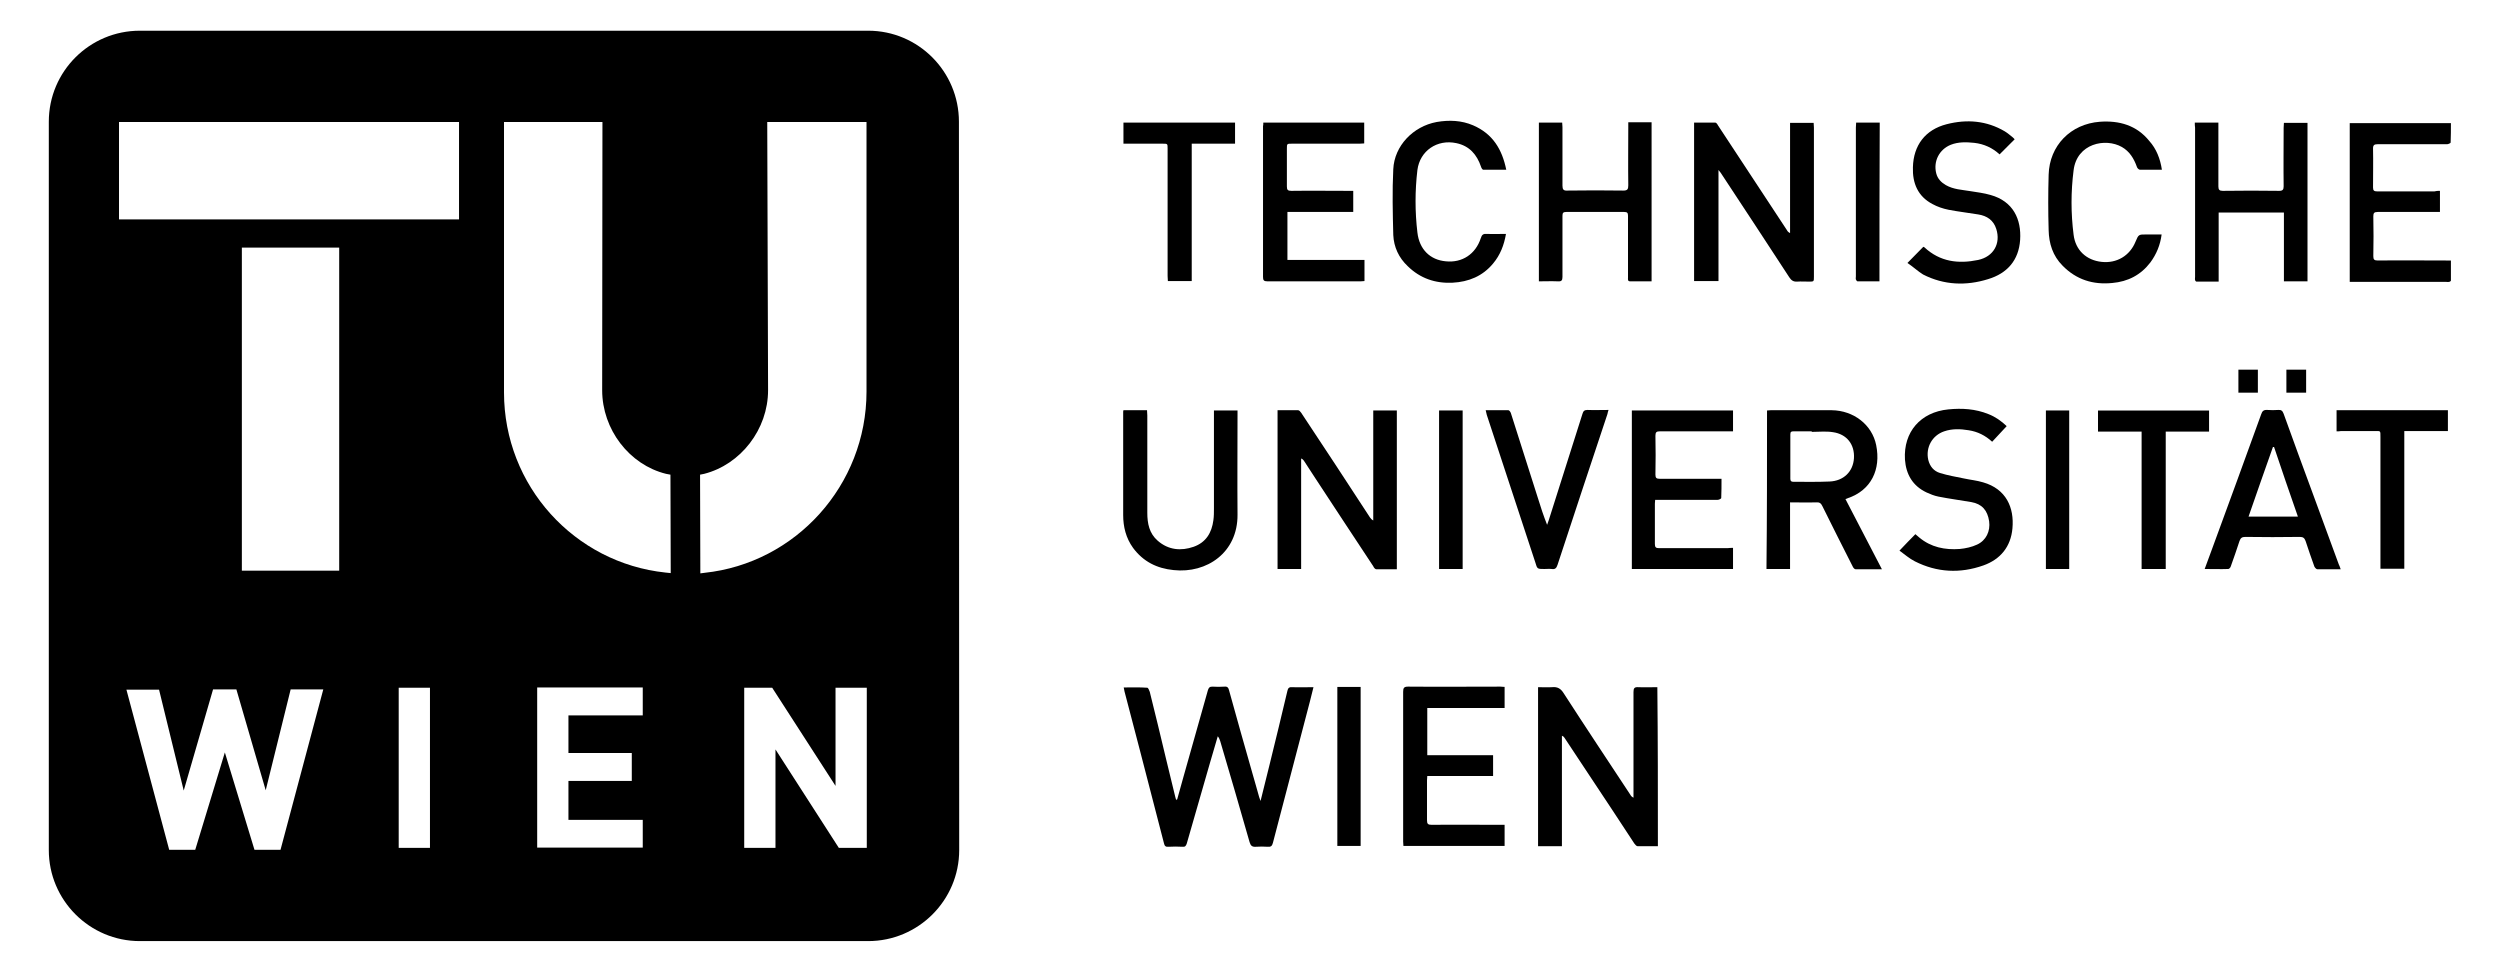 <svg xmlns="http://www.w3.org/2000/svg" xmlns:xlink="http://www.w3.org/1999/xlink" id="Layer_1" x="0px" y="0px" viewBox="0 0 911.7 354.3" style="enable-background:new 0 0 911.7 354.3;" xml:space="preserve"><style type="text/css">	.st0{fill-rule:evenodd;clip-rule:evenodd;}</style><g>	<g>		<path d="M429.3,291.5c0.7-2.6,1.5-5.3,2.2-7.9c3-10.6,6-21.3,9-31.9c0.3-0.9,0.6-1.3,1.6-1.3c1.5,0.1,3,0.1,4.5,0   c1-0.1,1.4,0.4,1.6,1.3c2.8,10.1,5.6,20.1,8.5,30.2c0.8,2.9,1.7,5.8,2.5,8.8c0.1,0.3,0.2,0.6,0.5,1.4c1.2-4.7,2.2-9,3.3-13.3   c2.2-9,4.4-17.9,6.5-26.9c0.2-1,0.7-1.4,1.7-1.3c2.5,0.1,5,0,7.8,0c-0.5,1.9-0.9,3.5-1.3,5.2c-4.5,17.2-9,34.4-13.5,51.6   c-0.3,1.1-0.7,1.5-1.9,1.4c-1.4-0.1-2.9-0.1-4.3,0s-1.9-0.4-2.3-1.7c-3.5-12.3-7.1-24.6-10.7-36.8c-0.2-0.6-0.4-1.2-0.9-1.8   c-1,3.3-1.9,6.6-2.9,9.9c-2.8,9.7-5.6,19.4-8.4,29.2c-0.3,0.9-0.6,1.3-1.6,1.2c-1.7-0.1-3.4-0.1-5.1,0c-1,0.1-1.4-0.3-1.6-1.2   c-2.9-11.2-5.8-22.4-8.7-33.6c-1.9-7.3-3.8-14.5-5.7-21.8c-0.1-0.4-0.2-0.9-0.3-1.5c3,0,5.8-0.1,8.6,0.1c0.3,0,0.7,0.9,0.9,1.5   c2,8.1,4,16.2,5.9,24.3c1.1,4.7,2.3,9.3,3.4,14c0.1,0.4,0.2,0.8,0.4,1.2C429.1,291.5,429.2,291.5,429.3,291.5z"></path>		<path d="M604.6,308.6c-2.5,0-4.9,0-7.4,0c-0.4,0-0.9-0.6-1.2-1c-5.4-8.2-10.8-16.5-16.3-24.7c-3.1-4.6-6.1-9.3-9.2-13.9   c-0.2-0.3-0.4-0.5-0.9-0.7c0,13.4,0,26.8,0,40.3c-3,0-5.8,0-8.7,0c0-19.3,0-38.5,0-58c1.7,0,3.4,0.1,5.1,0c2-0.2,3.2,0.5,4.3,2.3   c8,12.4,16.2,24.7,24.3,37c0.2,0.4,0.5,0.7,1.1,1c0-0.5,0-1.1,0-1.6c0-12.3,0-24.6,0-36.9c0-1.4,0.3-1.9,1.8-1.8   c2.3,0.1,4.6,0,6.9,0C604.6,269.9,604.6,289.1,604.6,308.6z"></path>		<path d="M617.8,102.5c0-19.3,0-38.5,0-57.8c2.6,0,5.1,0,7.7,0c0.4,0,0.8,0.6,1,1c8.4,12.8,16.8,25.5,25.2,38.3   c0.2,0.4,0.5,0.7,1.1,1c0-13.4,0-26.8,0-40.2c2.9,0,5.7,0,8.6,0c0,0.6,0.1,1.1,0.1,1.7c0,18.1,0,36.3,0,54.4c0,1.8,0,1.8-1.8,1.8   c-1.5,0-2.9-0.1-4.3,0c-1.4,0.1-2.2-0.5-2.9-1.6c-8.3-12.7-16.6-25.4-25-38.1c-0.2-0.2-0.3-0.4-0.8-1c0,13.7,0,27.1,0,40.5   C623.5,102.5,620.6,102.5,617.8,102.5z"></path>		<path d="M509.4,207.6c-2.5,0-5,0-7.5,0c-0.4,0-0.9-0.6-1.1-1.1c-7-10.6-14-21.2-21-31.9c-1.4-2.2-2.9-4.4-4.3-6.6   c-0.2-0.3-0.5-0.6-1-0.8c0,13.4,0,26.8,0,40.3c-2.9,0-5.7,0-8.6,0c0-19.2,0-38.5,0-57.9c2.5,0,5,0,7.5,0c0.4,0,0.8,0.5,1.1,0.9   c8.4,12.7,16.8,25.4,25.1,38.2c0.3,0.4,0.6,0.8,1.2,1.1c0-13.3,0-26.7,0-40.1c3,0,5.7,0,8.6,0   C509.4,168.9,509.4,188.1,509.4,207.6z"></path>		<path d="M644.4,149.7c0.5,0,0.9-0.1,1.3-0.1c7.4,0,14.9,0,22.3,0c8,0.1,14.7,5.3,16.2,12.7c1.8,8.9-1.8,16.5-10.4,19.4   c-0.2,0.1-0.4,0.2-0.8,0.3c4.4,8.5,8.8,16.9,13.3,25.6c-3.4,0-6.5,0-9.6,0c-0.4,0-0.9-0.6-1.1-1.1c-3.7-7.3-7.4-14.6-11-21.9   c-0.5-1.1-1.1-1.5-2.3-1.4c-3.1,0.1-6.2,0-9.5,0c0,8.2,0,16.2,0,24.3c-2.9,0-5.7,0-8.6,0C644.4,188.2,644.4,169,644.4,149.7z    M660.7,157.5c0-0.1,0-0.1,0-0.2c-2.2,0-4.4,0-6.6,0c-0.8,0-1.2,0.1-1.2,1.1c0,5.4,0,10.8,0,16.2c0,0.8,0.3,1.1,1.1,1.1   c4.4,0,8.8,0.1,13.2-0.1c5.1-0.2,8.6-3.6,8.9-8.5c0.3-5-2.6-8.8-7.7-9.5C665.9,157.2,663.3,157.5,660.7,157.5z"></path>		<path d="M800.4,44.7c3,0,5.7,0,8.6,0c0,0.6,0,1.1,0,1.7c0,7.2,0,14.4,0,21.6c0,1.2,0.4,1.6,1.6,1.6c6.9-0.1,13.8-0.1,20.6,0   c1.3,0,1.6-0.5,1.6-1.7c-0.1-7.1,0-14.2,0-21.3c0-0.6,0.1-1.2,0.1-1.8c2.9,0,5.7,0,8.6,0c0,19.2,0,38.4,0,57.8c-2.8,0-5.6,0-8.6,0   c0-8.3,0-16.7,0-25.1c-8,0-15.8,0-23.8,0c0,8.3,0,16.7,0,25.2c-2.8,0-5.5,0-8.1,0c-0.2,0-0.5-0.4-0.5-0.6c-0.1-0.3,0-0.7,0-1.1   c0-18.1,0-36.3,0-54.4C800.4,45.9,800.4,45.4,800.4,44.7z"></path>		<path d="M602.3,102.6c-2.6,0-5.2,0-7.8,0c-1,0-0.8-0.8-0.8-1.3c0-3.5,0-6.9,0-10.4c0-4.1,0-8.1,0-12.2c0-1.1-0.3-1.4-1.4-1.4   c-7,0-14,0-21.1,0c-1.1,0-1.4,0.3-1.4,1.4c0,7.4,0,14.9,0,22.3c0,1.3-0.4,1.7-1.7,1.6c-2.3-0.1-4.6,0-6.9,0c0-19.4,0-38.6,0-57.9   c2.8,0,5.6,0,8.5,0c0,0.6,0.1,1.1,0.1,1.7c0,7.1,0,14.2,0,21.3c0,1.4,0.4,1.9,1.8,1.8c6.8-0.1,13.6-0.1,20.4,0   c1.5,0,1.8-0.5,1.8-1.9c-0.1-7.1,0-14.1,0-21.2c0-0.6,0-1.1,0-1.8c2.9,0,5.7,0,8.5,0C602.3,64,602.3,83.2,602.3,102.6z"></path>		<path d="M548.7,250.5c0,2.6,0,5,0,7.7c-9.4,0-18.8,0-28.2,0c0,5.8,0,11.4,0,17.2c8,0,16,0,24,0c0,2.6,0,5,0,7.6c-8,0-15.9,0-24,0   c0,0.6-0.1,1.1-0.1,1.6c0,4.8,0,9.6,0,14.5c0,1.3,0.3,1.7,1.7,1.7c8.2-0.1,16.5,0,24.7,0c0.6,0,1.2,0,1.9,0c0,2.6,0,5.1,0,7.7   c-12.2,0-24.5,0-36.9,0c0-0.5-0.1-1.1-0.1-1.6c0-18.2,0-36.4,0-54.6c0-1.4,0.3-1.9,1.8-1.9c11.2,0.1,22.5,0,33.7,0   C547.6,250.4,548.1,250.5,548.7,250.5z"></path>		<path d="M632,199.8c0,2.6,0,5.1,0,7.7c-12.4,0-24.6,0-36.9,0c0-19.3,0-38.5,0-57.8c12.2,0,24.5,0,36.9,0c0,2.5,0,5,0,7.6   c-0.6,0-1.2,0-1.7,0c-8.3,0-16.7,0-25,0c-1.2,0-1.6,0.3-1.6,1.6c0.1,4.7,0.1,9.4,0,14.2c0,1.2,0.4,1.5,1.5,1.5   c6.9,0,13.8,0,20.8,0c0.6,0,1.1,0,1.8,0c0,2.4,0,4.7-0.1,7c0,0.3-0.9,0.7-1.4,0.7c-5.5,0-11,0-16.6,0c-2,0-3.9,0-6.1,0   c0,0.5-0.1,1-0.1,1.4c0,4.9,0,9.8,0,14.7c0,1.2,0.4,1.5,1.5,1.5c8.3,0,16.7,0,25,0C630.8,199.8,631.3,199.8,632,199.8z"></path>		<path d="M889.8,69.6c0,2.7,0,5.1,0,7.7c-0.6,0-1.1,0-1.6,0c-7,0-14,0-21.1,0c-1.3,0-1.6,0.4-1.6,1.6c0.1,4.8,0.1,9.6,0,14.5   c0,1.2,0.3,1.6,1.6,1.6c8.3-0.1,16.6,0,24.8,0c0.6,0,1.1,0,1.9,0c0,2.5,0,4.9,0,7.3c0,0.2-0.3,0.4-0.6,0.5c-0.4,0.1-0.7,0-1.1,0   c-11.2,0-22.4,0-33.6,0c-0.5,0-1,0-1.6,0c0-19.4,0-38.6,0-57.9c12.2,0,24.4,0,36.9,0c0,2.3,0,4.7-0.1,7.1c0,0.2-0.9,0.6-1.3,0.6   c-5,0-10,0-15,0c-3.5,0-6.9,0-10.4,0c-1.1,0-1.6,0.3-1.6,1.5c0.1,4.8,0,9.5,0,14.3c0,1.1,0.4,1.4,1.5,1.4c7,0,13.9,0,20.9,0   C888.5,69.6,889,69.6,889.8,69.6z"></path>		<path d="M460.7,44.7c12.4,0,24.5,0,36.8,0c0,2.5,0,5,0,7.6c-0.6,0-1.2,0.1-1.7,0.1c-8.2,0-16.5,0-24.7,0c-1.8,0-1.8,0-1.8,1.9   c0,4.6,0,9.2,0,13.7c0,1.2,0.3,1.6,1.6,1.6c6.9-0.1,13.9,0,20.8,0c0.6,0,1.1,0,1.8,0c0,2.6,0,5,0,7.7c-8,0-15.9,0-24,0   c0,5.9,0,11.6,0,17.5c9.4,0,18.7,0,28.1,0c0,2.6,0,5.1,0,7.7c-0.5,0-0.9,0.1-1.4,0.1c-11.3,0-22.6,0-34,0c-1.3,0-1.6-0.4-1.6-1.6   c0-18.3,0-36.7,0-55C460.7,45.7,460.7,45.3,460.7,44.7z"></path>		<path d="M451.3,149.7c0,0.6,0,1.2,0,1.7c0,12.1-0.1,24.2,0,36.3c0.1,13.8-11.2,21.5-23.3,20.2c-6.1-0.6-11.1-3.1-14.8-8.1   c-2.6-3.6-3.6-7.7-3.6-12c0-12.5,0-25,0-37.5c0-0.2,0-0.4,0.1-0.7c2.9,0,5.7,0,8.6,0c0,0.7,0.1,1.3,0.1,1.9c0,11.8,0,23.7,0,35.5   c0,3.9,0.7,7.5,3.8,10.2c3.9,3.4,8.5,3.8,13.1,2.2c4.5-1.6,6.6-5.1,7.2-9.7c0.2-1.4,0.2-2.9,0.2-4.3c0-11.3,0-22.5,0-33.8   c0-0.6,0-1.2,0-1.9C445.6,149.7,448.4,149.7,451.3,149.7z"></path>		<path d="M853.6,207.6c-3,0-5.7,0-8.5,0c-0.4,0-0.9-0.6-1.1-1c-1.1-3.1-2.2-6.2-3.2-9.3c-0.4-1.1-0.9-1.5-2.1-1.5   c-6.6,0.1-13.3,0.1-19.9,0c-1.2,0-1.7,0.4-2.1,1.5c-1,3.1-2.1,6.2-3.2,9.3c-0.1,0.4-0.6,0.9-0.9,0.9c-2.8,0.1-5.6,0-8.6,0   c1-2.7,1.9-5.2,2.8-7.6c6-16.3,11.9-32.5,17.8-48.8c0.4-1.2,0.9-1.7,2.3-1.6c1.3,0.1,2.6,0.1,3.9,0c1.1-0.1,1.6,0.3,2,1.4   c3.5,9.8,7.1,19.5,10.7,29.3c3.1,8.5,6.3,17.1,9.4,25.6C853.2,206.3,853.3,206.8,853.6,207.6z M829.3,163c-0.1,0-0.3,0-0.4,0   c-3,8.4-5.9,16.8-8.9,25.4c6.1,0,12,0,18,0C835,179.8,832.1,171.4,829.3,163z"></path>		<path d="M695.6,95.9c2.1-2.2,4-4,5.8-5.9c0.2,0.1,0.3,0.1,0.4,0.2c5.7,5.3,12.4,6.1,19.6,4.6c5.6-1.2,8.3-6,6.6-11.3   c-1-3.2-3.4-4.8-6.6-5.3c-3.6-0.6-7.2-1-10.8-1.7c-2-0.4-4.1-1.1-5.9-2.1c-5.3-2.8-7.3-7.6-7.1-13.4c0.2-8,4.5-13.7,12.3-15.7   c7.4-1.9,14.6-1.3,21.2,2.6c1,0.6,1.9,1.4,2.8,2.1c0.3,0.2,0.6,0.6,0.8,0.8c-1.8,1.8-3.6,3.6-5.5,5.5c-2.6-2.4-5.7-3.8-9.2-4.2   c-2.9-0.3-5.8-0.4-8.6,0.7c-4.2,1.7-6.4,6-5.3,10.4c0.5,2,1.8,3.3,3.5,4.3c2.8,1.6,5.9,1.7,8.9,2.2c2.5,0.4,5,0.7,7.4,1.4   c8.3,2.3,11.3,8.9,10.8,16.4c-0.5,7.4-4.7,12.2-11.7,14.3c-8,2.5-16.1,2.2-23.7-1.7C699.5,99,697.7,97.3,695.6,95.9z"></path>		<path d="M692.7,200.8c2.1-2.2,3.9-4.1,5.8-6c0.5,0.4,0.9,0.8,1.4,1.2c4.3,3.6,9.4,4.6,14.8,4.2c2.1-0.2,4.4-0.7,6.3-1.6   c3.3-1.5,4.9-4.9,4.4-8.5c-0.6-4-2.6-6.3-6.5-7c-4-0.7-8-1.2-12-2c-1.5-0.3-3-0.9-4.3-1.5c-5.1-2.4-7.5-6.6-7.9-12   c-0.6-10.1,5.7-17.3,15.8-18.3c5-0.5,9.9-0.2,14.6,1.7c2.6,1,4.8,2.6,6.7,4.4c-1.8,1.9-3.5,3.8-5.3,5.7c-2.5-2.3-5.3-3.7-8.6-4.2   c-3-0.5-6-0.6-8.9,0.4c-4.4,1.5-6.8,5.9-5.8,10.4c0.6,2.4,2,4.1,4.3,4.8c2.9,0.9,5.9,1.4,8.8,2c2.3,0.5,4.6,0.7,6.9,1.4   c8.4,2.4,11.4,9.2,10.7,16.8c-0.6,6.7-4.4,11.3-10.6,13.5c-8.5,3-16.9,2.6-25-1.5C696.3,203.7,694.5,202.1,692.7,200.8z"></path>		<path d="M788.4,61.9c-2.8,0-5.4,0-8,0c-0.4,0-1-0.6-1.1-1c-1.1-3.1-2.7-5.7-5.5-7.3c-6-3.4-16.4-1.3-17.6,8.5   c-1,7.8-1,15.7,0,23.5c0.7,5.7,4.7,9.3,10.2,9.9s10.3-2.2,12.4-7.4c1.1-2.6,1.1-2.6,3.9-2.6c1.8,0,3.6,0,5.6,0   c-0.5,3.9-1.9,7.2-4.1,10.2c-3.5,4.6-8.2,7-13.9,7.5c-7,0.7-13.1-1.2-18.1-6.3c-3.6-3.6-5-8.1-5.1-13c-0.2-6.7-0.2-13.5,0-20.2   c0.3-10.6,8-18.5,18.7-19.3c7.1-0.5,13.4,1.3,18,7C786.4,54.3,787.8,57.9,788.4,61.9z"></path>		<path d="M549.3,61.9c-2.9,0-5.6,0-8.4,0c-0.3,0-0.7-0.7-0.8-1.1c-1.5-4.4-4.2-7.6-9-8.6c-7-1.5-13.3,2.8-14.2,9.8   c-0.9,7.6-0.9,15.2,0,22.8c0.7,6.1,4.6,10,10.4,10.5c5.9,0.6,10.8-2.6,12.7-8.4c0.4-1.3,0.9-1.7,2.2-1.6c2.3,0.1,4.6,0,7,0   c-0.7,4.1-2.1,7.7-4.7,10.8c-3.8,4.6-8.9,6.7-14.8,7c-6.3,0.3-11.8-1.6-16.3-6c-3.3-3.1-5.1-7-5.3-11.4c-0.2-8-0.4-16,0-24   c0.4-8.5,7.2-15.6,15.8-17.2c4.6-0.8,9.1-0.6,13.3,1.2C544.4,48.8,547.8,54.5,549.3,61.9z"></path>		<path d="M541.8,149.6c2.9,0,5.6,0,8.3,0c0.3,0,0.8,0.7,0.9,1.1c3.3,10.3,6.5,20.5,9.8,30.8c1,3.3,2.1,6.6,3.4,9.9   c0.2-0.6,0.4-1.1,0.6-1.7c4.1-12.9,8.2-25.9,12.3-38.8c0.3-1,0.7-1.4,1.8-1.4c2.5,0.1,5,0,7.7,0c-0.2,0.6-0.3,1-0.4,1.5   c-6.1,18.3-12.2,36.7-18.2,55c-0.4,1.2-0.9,1.7-2.1,1.5c-0.9-0.1-1.8,0-2.7,0c-2.6,0-2.6,0-3.3-2.4c-5.9-18-11.8-35.9-17.7-53.8   C542.1,150.8,542,150.3,541.8,149.6z"></path>		<path d="M789.8,207.5c-3,0-5.8,0-8.8,0c0-16.7,0-33.3,0-50.1c-5.4,0-10.6,0-15.9,0c0-2.7,0-5.2,0-7.7c13.5,0,27,0,40.5,0   c0,2.5,0,5,0,7.7c-5.3,0-10.5,0-15.8,0C789.8,174.1,789.8,190.7,789.8,207.5z"></path>		<path d="M409.7,52.4c0-2.7,0-5.1,0-7.7c13.6,0,27.1,0,40.7,0c0,2.5,0,5,0,7.7c-5.2,0-10.5,0-15.8,0c0,16.8,0,33.4,0,50.1   c-3,0-5.7,0-8.7,0c0-0.6-0.1-1.2-0.1-1.9c0-15.5,0-31,0-46.4c0-1.8,0-1.8-1.8-1.8c-4.1,0-8.2,0-12.4,0   C410.9,52.4,410.4,52.4,409.7,52.4z"></path>		<path d="M852.1,157.3c0-2.6,0-5.1,0-7.7c13.6,0,27,0,40.6,0c0,2.5,0,5,0,7.6c-5.2,0-10.5,0-15.9,0c0,16.8,0,33.4,0,50.2   c-2.9,0-5.7,0-8.7,0c0-0.7,0-1.3,0-2c0-15.3,0-30.7,0-46c0-2.5,0.1-2.2-2.2-2.2c-4.1,0-8.1,0-12.2,0   C853.2,157.3,852.7,157.3,852.1,157.3z"></path>		<path d="M746.1,149.7c2.8,0,5.6,0,8.5,0c0,19.3,0,38.5,0,57.8c-2.9,0-5.6,0-8.5,0C746.1,188.2,746.1,169,746.1,149.7z"></path>		<path d="M685.4,102.6c-2.7,0-5.4,0-8,0c-0.2,0-0.5-0.4-0.6-0.7c-0.1-0.3,0-0.7,0-1.1c0-18.1,0-36.2,0-54.3c0-0.6,0.1-1.2,0.1-1.8   c2.9,0,5.7,0,8.6,0C685.4,64,685.4,83.2,685.4,102.6z"></path>		<path d="M533.4,149.7c0,19.3,0,38.5,0,57.8c-2.9,0-5.7,0-8.6,0c0-19.2,0-38.5,0-57.8C527.7,149.7,530.5,149.7,533.4,149.7z"></path>		<path d="M496.2,308.5c-2.9,0-5.6,0-8.5,0c0-19.3,0-38.6,0-58c2.8,0,5.6,0,8.5,0C496.2,269.9,496.2,289.1,496.2,308.5z"></path>		<path d="M841,143.2c-2.4,0-4.8,0-7.2,0c0-2.8,0-5.6,0-8.4c2.4,0,4.8,0,7.2,0C841,137.6,841,140.3,841,143.2z"></path>		<path d="M823.4,134.8c0,2.8,0,5.6,0,8.4c-2.4,0-4.7,0-7.1,0c0-2.8,0-5.6,0-8.4C818.6,134.8,820.9,134.8,823.4,134.8z"></path>	</g>	<path id="TU_Wien_Logo_1_" class="st0" d="M255.3,173.1c0.5-0.1,0.9-0.2,1.5-0.3c13.3-3.4,23.3-16.2,23.3-30.5l-0.3-97.8H316v98.3  c0,34.2-25.9,62.6-59.1,66.1l-1.5,0.2L255.3,173.1z M244.6,209l-1.9-0.2c-33.2-3.5-58.9-31.6-58.9-65.7V44.5h35.9l-0.1,97.8  c0,14.3,9.9,27.2,23.3,30.5c0.6,0.1,1,0.2,1.6,0.3L244.6,209z M156.8,309.2v-58.4h-11.4v58.4H156.8z M234.4,309.2V299h-27.1v-14.2  h23.1v-10.2h-23.1v-13.7h27.1v-10.2h-38.5v58.4h38.5V309.2z M316.1,309.2v-58.4h-11.4v35.8l-23.1-35.8h-10.2v58.4h11.4v-35.9  l23.1,35.9H316.1z M117.9,251.4H106l-9.1,36.8l-10.7-36.8h-8.5L67,288.3l-9-36.8H46.1l15.6,58.4h9.5L82,274.4l10.8,35.5h9.5  L117.9,251.4z M43.4,44.5h124V80h-124C43.4,80,43.4,44.5,43.4,44.5z M88.2,208.1V90.3h35.5v117.8H88.2z M316.6,11.2  c18.3,0,33.1,14.9,33.1,33.2l0.1,265.6c0,18.3-14.9,33.2-33.2,33.2H51c-18.3,0-33.2-14.9-33.2-33.2V44.4C17.8,26,32.7,11.2,51,11.2  H316.6z"></path></g></svg>
